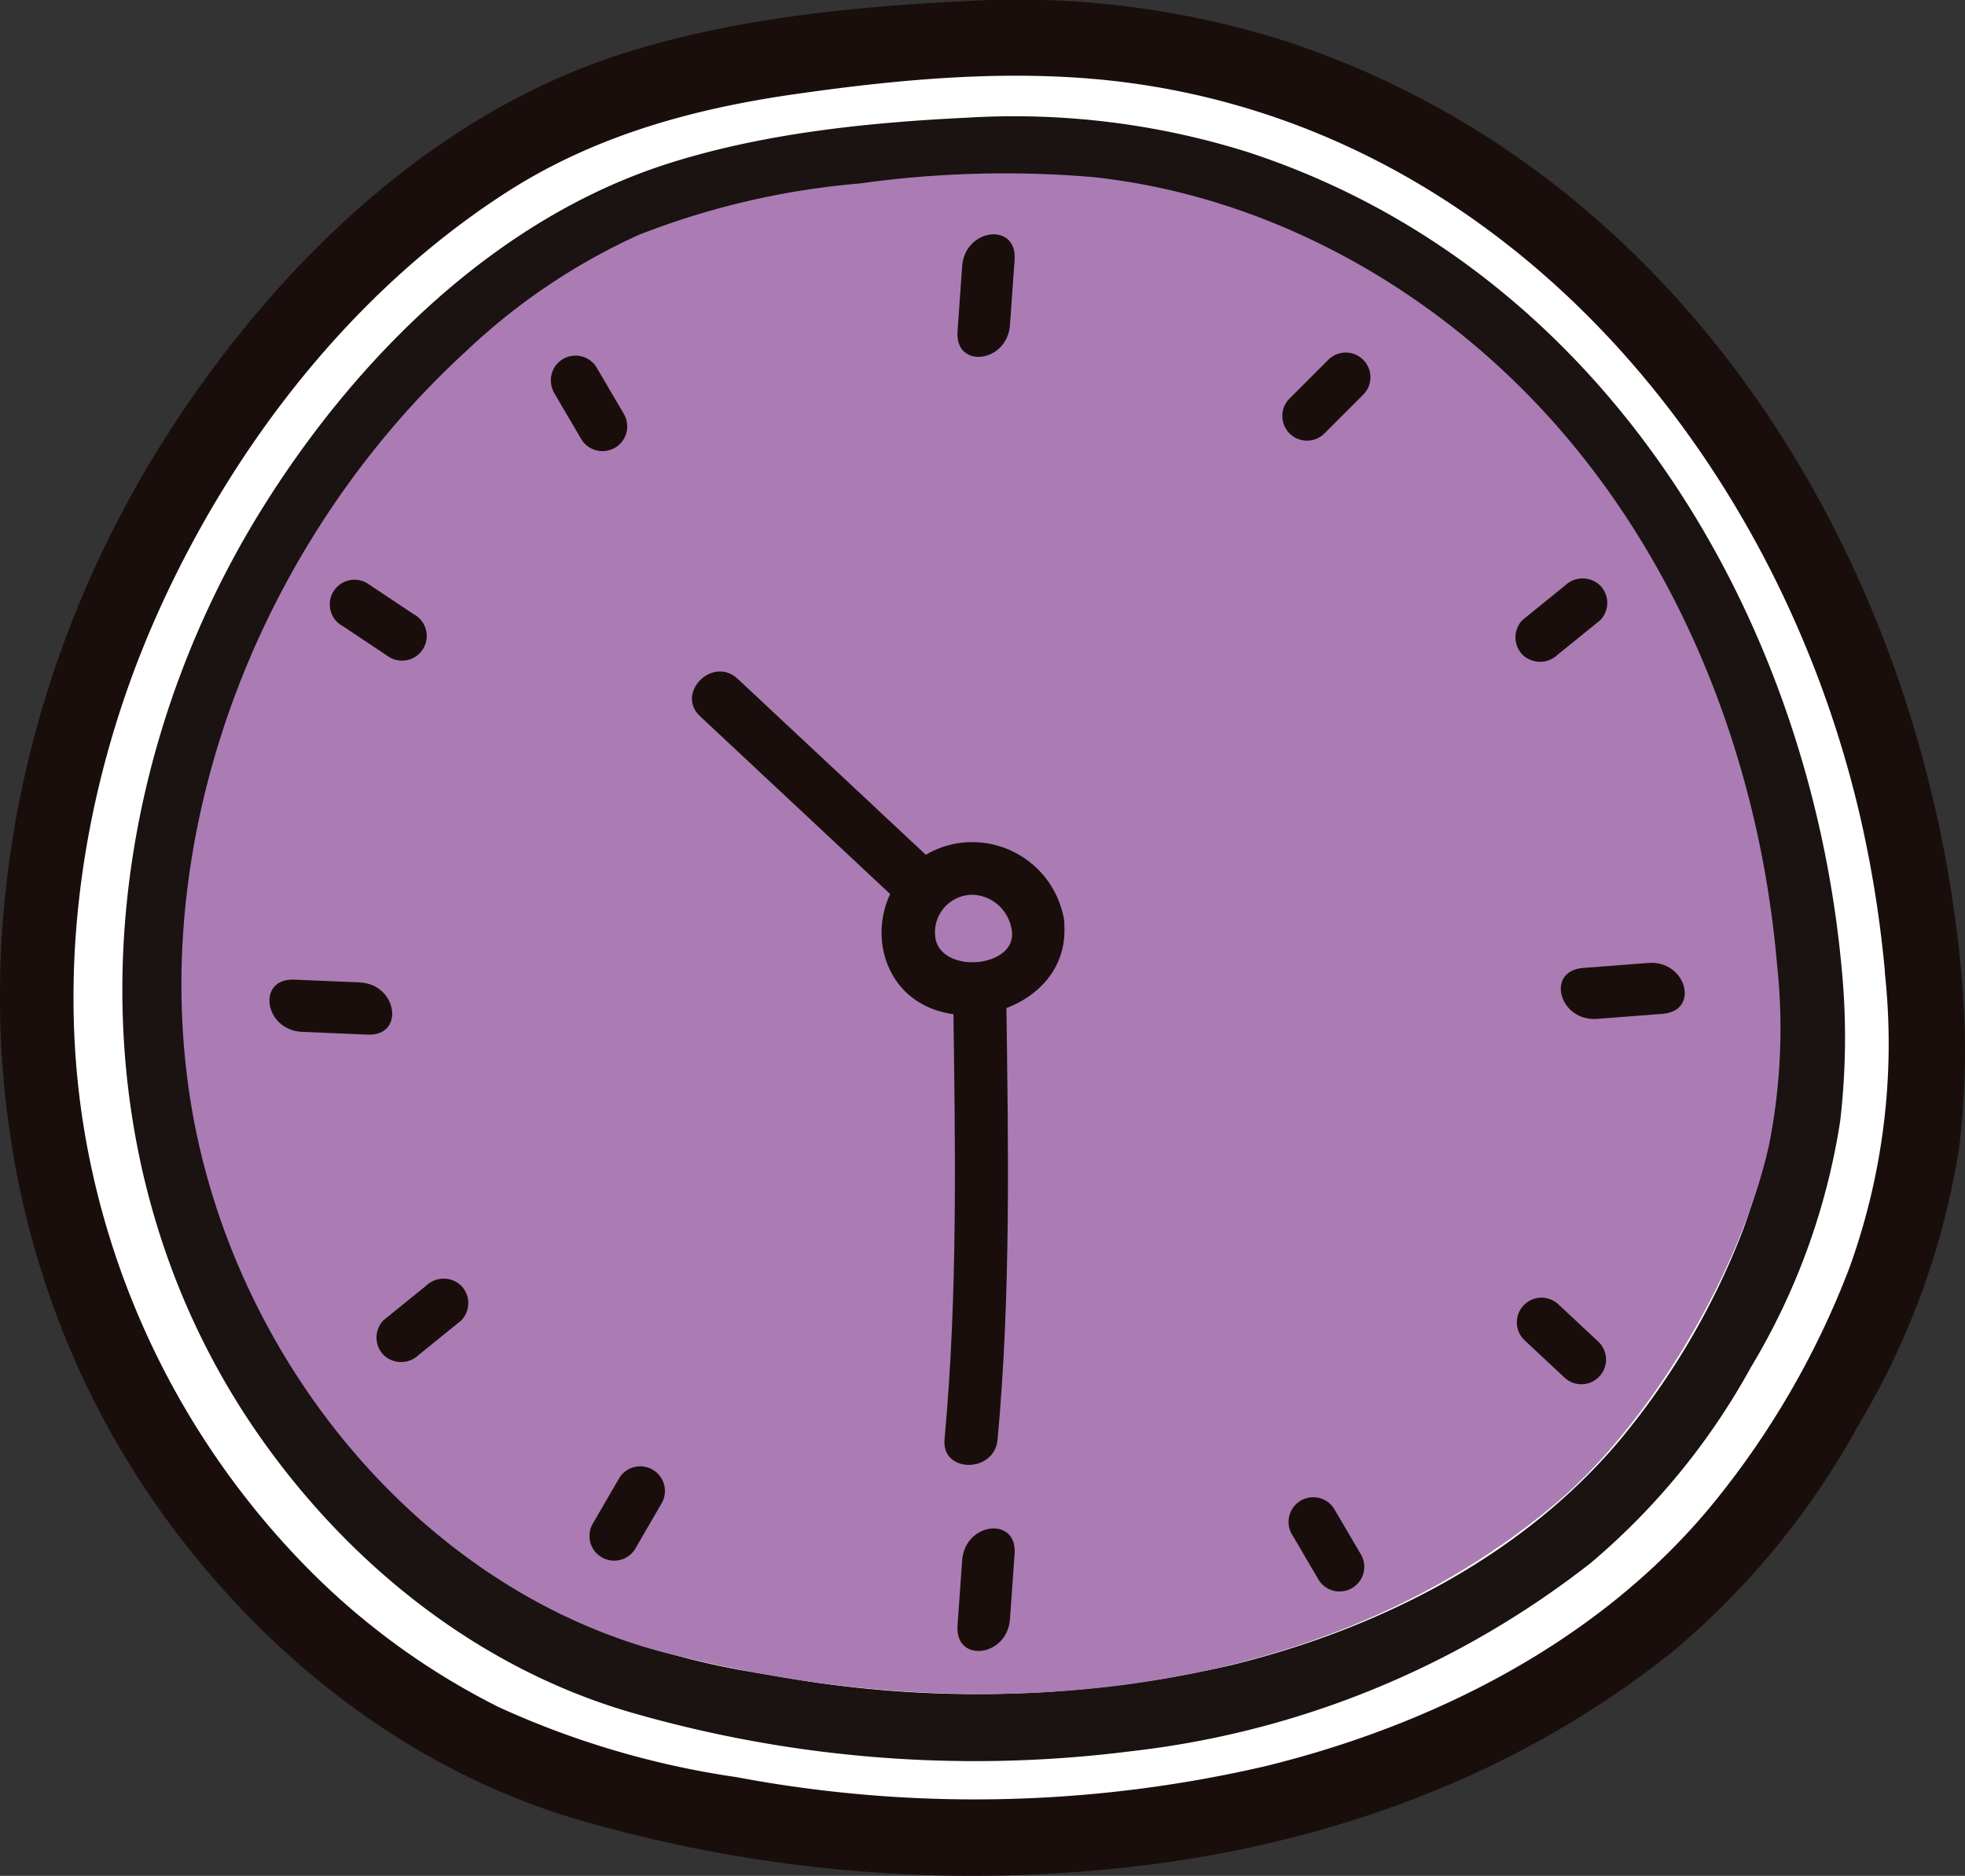 <svg id="グループ_10793" data-name="グループ 10793" xmlns="http://www.w3.org/2000/svg" xmlns:xlink="http://www.w3.org/1999/xlink" width="124.669" height="119.025" viewBox="0 0 124.669 119.025">
  <rect x="0" y="0" width="124.669" height="119.025" fill="#333333" stroke="none"/>
  <defs>
    <clipPath id="clip-path">
      <rect id="長方形_23671" data-name="長方形 23671" width="124.669" height="119.025" fill="none"/>
    </clipPath>
  </defs>
  <g id="グループ_10792" data-name="グループ 10792" clip-path="url(#clip-path)">
    <path id="パス_51573" data-name="パス 51573" d="M124.093,63.991c-1.233-14.32-6.458-28.349-15.509-39.212S86.585,6.4,72.742,4.921A78.643,78.643,0,0,0,55.224,5.4C49.6,6.067,43.931,7,38.693,9.251A47.057,47.057,0,0,0,25.7,18C10.8,31.656,2.091,52.838,4.864,73.111s17.813,38.587,37.18,42.9c22.179,5.422,47.485,3.455,65.306-11.431,7.26-6.064,14.046-17.614,16.142-26.991a44.81,44.81,0,0,0,.6-13.6" transform="translate(-2.076 -2.203)" fill="#fff"/>
    <path id="パス_51574" data-name="パス 51574" d="M124.441,61.788C122.1,35.928,107.049,10.961,81.478,2.58A56.429,56.429,0,0,0,61.111.08c-7.205.35-14.77,1.129-21.665,3.338C27.107,7.371,17.081,17.306,10.3,28.078c-12.922,20.536-14.5,47.65-.076,67.856,6.473,9.065,15.6,16.308,26.36,19.5a89.644,89.644,0,0,0,36.431,2.87c12.1-1.567,23.686-5.911,33.235-13.612a50.055,50.055,0,0,0,11.619-14.2,48.971,48.971,0,0,0,6.444-17.772,51.826,51.826,0,0,0,.124-10.936c-.25-3.087-5.1-3.115-4.847,0a41.79,41.79,0,0,1-2.257,18.666,54.132,54.132,0,0,1-8.786,15.121c-7.091,8.566-17.558,13.859-28.22,16.484a81.639,81.639,0,0,1-33.6.706,55.411,55.411,0,0,1-15.078-4.44,45.84,45.84,0,0,1-12.265-8.948A51.719,51.719,0,0,1,5.345,71.708c-1.848-11.121.162-22.9,4.8-33.113,4.742-10.445,12.283-20.153,22-26.4,5.587-3.591,11.82-5.3,18.345-6.229,6.931-.99,14.137-1.643,21.11-.714C95.992,8.5,113.171,29.6,118.2,52.626a74.4,74.4,0,0,1,1.4,9.162c.279,3.081,5.129,3.111,4.847,0" transform="translate(0 0)" fill="#1a0e0c"/>
    <path id="パス_51575" data-name="パス 51575" d="M123.937,68.312c-2.054-22.671-15.247-44.558-37.664-51.905a49.458,49.458,0,0,0-17.855-2.191c-6.316.306-12.948.989-18.993,2.926C38.607,20.606,29.818,29.316,23.876,38.759c-11.328,18-12.714,41.773-.066,59.488,5.674,7.947,13.674,14.3,23.109,17.1a78.585,78.585,0,0,0,31.937,2.516,57.832,57.832,0,0,0,29.137-11.934,43.89,43.89,0,0,0,10.186-12.448,42.938,42.938,0,0,0,5.649-15.58,45.433,45.433,0,0,0,.109-9.587m-6.228,16.363a47.463,47.463,0,0,1-7.7,13.256c-6.217,7.509-15.392,12.15-24.74,14.452A71.571,71.571,0,0,1,55.811,113a48.549,48.549,0,0,1-13.218-3.893,40.184,40.184,0,0,1-10.753-7.844A45.343,45.343,0,0,1,19.53,77.008a51.041,51.041,0,0,1,4.206-29.029C27.893,38.823,34.5,30.312,43.024,24.836c4.9-3.148,10.362-4.644,16.082-5.461,6.076-.868,12.393-1.44,18.507-.626C99,21.6,114.056,40.09,118.462,60.28a65.154,65.154,0,0,1,1.226,8.032,36.634,36.634,0,0,1-1.979,16.363" transform="translate(-7.081 -6.748)" fill="#1a1311"/>
    <path id="パス_51576" data-name="パス 51576" d="M123.242,71.189c-1.042-12.106-5.46-23.967-13.112-33.151S91.531,22.5,79.828,21.25a66.447,66.447,0,0,0-14.809.409,49.84,49.84,0,0,0-13.975,3.252,39.783,39.783,0,0,0-10.986,7.4C27.461,43.853,20.1,61.76,22.443,78.9S37.5,111.521,53.875,115.17c18.751,4.585,40.145,2.921,55.21-9.664,6.137-5.126,11.876-14.891,13.647-22.819a37.9,37.9,0,0,0,.509-11.5" transform="translate(-10.5 -10.015)" fill="#aa7cb3"/>
    <path id="パス_51577" data-name="パス 51577" d="M118.468,106.877a5.906,5.906,0,0,0-6.68-4.642,5.738,5.738,0,0,0-4.678,7.08c1.749,6.417,12.391,4.2,11.358-2.437-.335-2.151-3.6-1.238-3.272.9.354,2.274-4.2,2.8-4.815.633a2.381,2.381,0,0,1,2.459-2.9,2.617,2.617,0,0,1,2.356,2.264c.556,2.109,3.83,1.215,3.272-.9" transform="translate(-51.003 -48.732)" fill="#1a0e0c"/>
    <path id="パス_51578" data-name="パス 51578" d="M117.951,147.749c.852-9.253.68-18.6.553-27.877-.029-2.164-3.4-2.18-3.366-.009.127,9.28.3,18.625-.553,27.877-.2,2.157,3.169,2.153,3.366.009" transform="translate(-54.659 -56.408)" fill="#1a0e0c"/>
    <path id="パス_51579" data-name="パス 51579" d="M99.541,93.81,86.848,81.939c-1.581-1.479-3.967.9-2.38,2.38L97.161,96.191c1.581,1.479,3.967-.9,2.38-2.38" transform="translate(-40.046 -38.866)" fill="#1a0e0c"/>
    <path id="パス_51580" data-name="パス 51580" d="M187.009,70.626l-2.7,2.187a1.576,1.576,0,0,0,0,2.215,1.6,1.6,0,0,0,2.214,0l2.7-2.187a1.576,1.576,0,0,0,0-2.215,1.6,1.6,0,0,0-2.215,0" transform="translate(-87.707 -33.48)" fill="#1a0e0c"/>
    <path id="パス_51581" data-name="パス 51581" d="M158.5,43.238,156.038,45.7a1.566,1.566,0,0,0,2.215,2.215l2.458-2.458a1.566,1.566,0,1,0-2.215-2.215" transform="translate(-74.223 -20.413)" fill="#1a0e0c"/>
    <path id="パス_51582" data-name="パス 51582" d="M160.906,185.315l-1.76-3a1.567,1.567,0,0,0-2.7,1.581l1.76,3a1.567,1.567,0,0,0,2.7-1.581" transform="translate(-74.522 -86.615)" fill="#1a0e0c"/>
    <path id="パス_51583" data-name="パス 51583" d="M189.22,160.269l-2.54-2.374a1.566,1.566,0,0,0-2.214,2.215l2.539,2.374a1.566,1.566,0,1,0,2.215-2.215" transform="translate(-87.784 -75.111)" fill="#1a0e0c"/>
    <path id="パス_51584" data-name="パス 51584" d="M48.347,159.988l2.7-2.187a1.576,1.576,0,0,0,0-2.215,1.6,1.6,0,0,0-2.214,0l-2.7,2.187a1.576,1.576,0,0,0,0,2.215,1.6,1.6,0,0,0,2.215,0" transform="translate(-21.791 -74.01)" fill="#1a0e0c"/>
    <path id="パス_51585" data-name="パス 51585" d="M74.335,183.145l1.745-3.006a1.567,1.567,0,0,0-2.7-1.581l-1.745,3.006a1.567,1.567,0,0,0,2.7,1.581" transform="translate(-34.065 -84.819)" fill="#1a0e0c"/>
    <path id="パス_51586" data-name="パス 51586" d="M66.931,45.387l1.76,3A1.567,1.567,0,0,0,71.4,46.8l-1.76-3a1.567,1.567,0,0,0-2.7,1.581" transform="translate(-31.821 -20.538)" fill="#1a0e0c"/>
    <path id="パス_51587" data-name="パス 51587" d="M116.456,30.457q-.147,2.07-.294,4.14c-.17,2.4,3.156,2,3.328-.413q.147-2.07.294-4.14c.17-2.4-3.157-2-3.328.413" transform="translate(-55.412 -13.565)" fill="#1a0e0c"/>
    <path id="パス_51588" data-name="パス 51588" d="M116.456,187.476q-.147,2.07-.294,4.14c-.17,2.4,3.156,2,3.328-.413q.147-2.07.294-4.14c.17-2.4-3.157-2-3.328.413" transform="translate(-55.412 -88.471)" fill="#1a0e0c"/>
    <path id="パス_51589" data-name="パス 51589" d="M38.4,119.036l-4.146-.175c-2.4-.1-1.9,3.212.508,3.314l4.146.175c2.4.1,1.9-3.212-.508-3.314" transform="translate(-15.592 -56.702)" fill="#1a0e0c"/>
    <path id="パス_51590" data-name="パス 51590" d="M191.672,120.378l4.138-.319c2.4-.185,1.508-3.416-.9-3.23l-4.138.319c-2.4.185-1.508,3.416.9,3.23" transform="translate(-90.334 -55.73)" fill="#1a0e0c"/>
    <path id="パス_51591" data-name="パス 51591" d="M40.911,73.317,43.8,75.245a1.566,1.566,0,1,0,1.58-2.7l-2.892-1.928a1.566,1.566,0,1,0-1.581,2.7" transform="translate(-19.148 -33.581)" fill="#1a0e0c"/>
  </g>
</svg>
